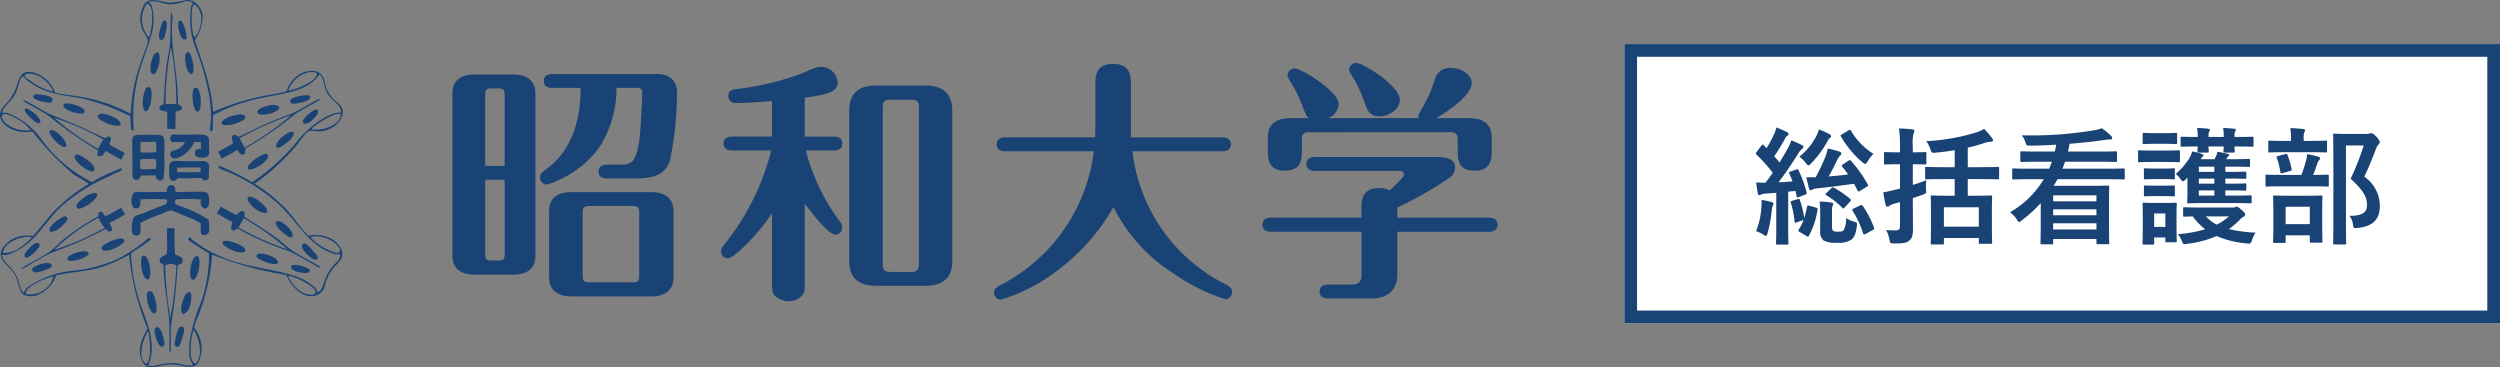 <svg xmlns="http://www.w3.org/2000/svg" width="197" height="28.947" viewBox="0 0 197 28.947">
  <rect x="0" y="0" width="197" height="28.947" fill="#808080" stroke="none"/>
  <g id="グループ_13368" data-name="グループ 13368" transform="translate(1030 432.473)">
    <g id="abm00012785" transform="translate(-1030.015 -432.473)">
      <path id="パス_710" data-name="パス 710" d="M24.141,47.579a.26.26,0,0,1,.344.156A2.746,2.746,0,0,1,24.768,49c-.01.145-.054.318-.169.313-.286-.012-.535-.658-.577-1.112-.008-.18-.077-.558.118-.623" transform="translate(-12.416 -24.615)" fill="#1a4375" fill-rule="evenodd"/>
      <path id="パス_711" data-name="パス 711" d="M30.274,47.7c.235.081.106.936-.07,1.316-.125.275-.582.711-.611.047-.011-.428.313-1.45.681-1.363" transform="translate(-15.308 -24.682)" fill="#1a4375" fill-rule="evenodd"/>
      <path id="パス_712" data-name="パス 712" d="M29.259,53.425c.093.231-.005.467-.108.787-.074.247-.175.763-.405.721a.237.237,0,0,1-.185-.186c-.032-.18.2-1.361.455-1.408a.223.223,0,0,1,.245.086" transform="translate(-14.772 -27.601)" fill="#1a4375" fill-rule="evenodd"/>
      <path id="パス_713" data-name="パス 713" d="M25.6,53.487a1.063,1.063,0,0,1,.276.555c.073.273.314.874-.018.936s-.638-.988-.608-1.315c.015-.152.214-.288.35-.177" transform="translate(-13.058 -27.661)" fill="#1a4375" fill-rule="evenodd"/>
      <path id="パス_714" data-name="パス 714" d="M6.8,43.139c-.093-.444-1.554.036-1.554.321,0,.395.6.2.866.115.687-.219.706-.314.688-.436" transform="translate(-2.705 -22.233)" fill="#1a4375" fill-rule="evenodd"/>
      <path id="パス_715" data-name="パス 715" d="M47.523,43.425c.012-.393,1.521.025,1.49.287-.038.322-.63.169-.9.117-.368-.068-.607-.282-.587-.4" transform="translate(-24.587 -22.391)" fill="#1a4375" fill-rule="evenodd"/>
      <path id="パス_716" data-name="パス 716" d="M80.452,26.388c0,1.174-.857,1.513-1.751,1.513H75.657c-1.015,0-1.75-.44-1.75-1.513V13.638c0-1.195.855-1.512,1.75-1.512H78.7c1.013,0,1.751.418,1.751,1.512Zm-2.427-7.062v-5.59c0-.376-.08-.516-.517-.516h-.5c-.438,0-.517.119-.517.516v5.59Zm-1.532,1.095v5.847c0,.4.079.519.517.519h.5c.437,0,.517-.12.517-.519V20.421Zm5.291-7.24c-.258,0-.675-.06-.675-.537,0-.5.436-.558.675-.558H90c1.133,0,1.611.615,1.611,1.492a27.8,27.8,0,0,1-.555,5.329C90.695,19.923,90,20.32,88.208,20.32H86.1c-.238,0-.675-.058-.675-.536,0-.5.456-.558.675-.558h.934c.916,0,1.352,0,1.631-2.128.059-.516.2-3,.2-3.541a.33.33,0,0,0-.357-.376H86.836a8.654,8.654,0,0,1-1.353,4.694A8.209,8.209,0,0,1,81.367,20.8a.567.567,0,0,1-.557-.557c0-.3.2-.438.416-.6.856-.618,2.787-2.207,2.787-6.464Zm1.492,16.43c-1.014,0-1.75-.437-1.75-1.511V22.907c0-1.193.855-1.512,1.75-1.512H89.58c1.015,0,1.752.419,1.752,1.512V28.1c0,1.173-.876,1.511-1.752,1.511ZM88.11,28.5c.437,0,.516-.12.516-.519V23.027c0-.419-.08-.538-.516-.538h-3.4c-.459,0-.538.14-.538.538v4.951c0,.4.1.519.538.519Z" transform="translate(-38.243 -6.255)" fill="#1a4375"/>
      <path id="パス_717" data-name="パス 717" d="M124.38,27.739c0,.8,0,.895-.179,1.153a1.359,1.359,0,0,1-1.093.5,1.582,1.582,0,0,1-.956-.319c-.357-.257-.357-.517-.357-1.332V22.467c-1.115,1.693-3,3.542-3.462,3.542a.543.543,0,0,1-.556-.557c0-.218.08-.3.24-.5a19.438,19.438,0,0,0,3.719-7.44h-3.083c-.238,0-.677-.06-.677-.538,0-.5.458-.557.677-.557h3.143v-2.8c-1.513.139-2.645.159-2.825.159a.554.554,0,0,1-.617-.538c0-.477.278-.517.617-.558a22.253,22.253,0,0,0,5.271-1.272c.973-.439,1.095-.479,1.433-.479a1.3,1.3,0,0,1,1.292,1.214c0,.836-.956.974-2.587,1.214V16.42h2.287c.22,0,.677.06.677.557s-.476.538-.677.538h-2.206a16.046,16.046,0,0,0,2.664,5.569.729.729,0,0,1,.2.5.54.54,0,0,1-.537.558c-.577,0-1.93-1.811-2.407-2.427ZM136,26.268c0,1.054-.537,1.908-2.067,1.908h-3.981c-1.53,0-2.067-.835-2.067-1.908V14.313c0-1.055.516-1.91,2.067-1.91h3.981c1.51,0,2.067.835,2.067,1.91Zm-2.625-12.175c0-.378-.12-.577-.6-.577H131.1c-.476,0-.575.2-.575.577V26.486c0,.4.1.6.575.6h1.67c.479,0,.6-.219.6-.6Z" transform="translate(-60.947 -5.657)" fill="#1a4375"/>
      <path id="パス_718" data-name="パス 718" d="M163.263,17.32c-.258,0-.676-.06-.676-.538,0-.5.438-.557.676-.557h7.082c0-.318.02-.417.02-.955v-3.3c0-.479,0-1.531,1.393-1.531,1.053,0,1.412.536,1.412,1.531v4.257h7.2c.238,0,.676.059.676.537,0,.5-.457.558-.676.558h-7.082a13.439,13.439,0,0,0,7.3,10.462c.239.12.556.279.556.638a.563.563,0,0,1-.537.555,14.76,14.76,0,0,1-4.076-2.028,12.983,12.983,0,0,1-4.735-5.23,16.418,16.418,0,0,1-4.736,5.23,13.883,13.883,0,0,1-4.136,2.068.534.534,0,0,1-.538-.537c0-.358.278-.5.578-.656a13.706,13.706,0,0,0,7.281-10.5Z" transform="translate(-84.036 -5.402)" fill="#1a4375"/>
      <path id="パス_719" data-name="パス 719" d="M206.894,23.58c-.257,0-.676-.08-.676-.558,0-.5.437-.557.676-.557h7.122v-.636c0-.676,0-1.691,1.412-1.691a1.631,1.631,0,0,1,.8.178c.338-.3,1.135-.994,1.135-1.252,0-.019,0-.279-.359-.279h-6.644c-.238,0-.676-.06-.676-.538,0-.515.458-.557.676-.557h9.629c.615,0,1.411.08,1.411.856a.991.991,0,0,1-.437.776,29.882,29.882,0,0,1-4.118,2.347v.8h7.22c.239,0,.676.081.676.557,0,.5-.457.558-.676.558h-7.22v3.342c0,1.054-.537,1.909-2.068,1.909h-3.383c-.238,0-.676-.06-.676-.557s.456-.537.676-.537h1.851c.636,0,.775-.3.775-.8V23.58Zm11.657-8.952a.61.61,0,0,1-.039-.2c0-.079.039-.157.358-.716a9.752,9.752,0,0,0,.916-2.088,1.207,1.207,0,0,1,1.254-.955c.835,0,1.67.517,1.67,1.194,0,1.151-2.684,2.7-2.8,2.764h2.626c1.014,0,1.75.439,1.75,1.512v.975c0,.636,0,1.651-1.331,1.651-1.353,0-1.353-.914-1.353-1.651v-.8c0-.379-.1-.577-.577-.577H209.9c-.455,0-.575.2-.575.577v.8c0,.7,0,1.651-1.333,1.651-1.351,0-1.351-.994-1.351-1.651V16.14c0-1.174.853-1.512,1.749-1.512h1.493c-.2-.141-.239-.257-.6-1.172a9.218,9.218,0,0,0-.737-1.492c-.318-.539-.358-.6-.358-.717a.57.57,0,0,1,.578-.538c.518,0,3.46,1.81,3.46,2.805a1.269,1.269,0,0,1-.835,1.114Zm-3.123-.141c-.774,0-.935-.456-1.173-1.113a9.8,9.8,0,0,0-.854-1.87c-.319-.536-.359-.575-.359-.695a.57.57,0,0,1,.577-.537c.479,0,3.422,1.771,3.422,2.924,0,.735-.855,1.291-1.612,1.291" transform="translate(-106.721 -5.317)" fill="#1a4375"/>
      <path id="パス_720" data-name="パス 720" d="M26.956,2.084h.052a1.437,1.437,0,0,1,.042.759c-.012.262-.017.641-.01.909.051,1.759.495,3.691.475,5.526.135.124.331.148.31.344s-.351.183-.517.254c.04.292,0,1.015,0,1.349,0,.01-.015.026-.025.025-.112-.01-.461-.015-.6-.015-.009,0-.023-.02-.023-.03,0-.4.024-.869-.007-1.306-.228-.108-.61-.048-.61-.323,0-.174.156-.2.333-.279.061-1.085.116-2.042.25-3.172.063-.48.183-.959.236-1.436.093-.871.042-1.714.093-2.538V2.084m-.424,7.2a6.807,6.807,0,0,1,.849,0,23.443,23.443,0,0,0-.412-4.482,22.361,22.361,0,0,0-.437,4.482" transform="translate(-13.472 -1.079)" fill="#1a4375" fill-rule="evenodd"/>
      <path id="パス_721" data-name="パス 721" d="M26.041,4.812c-.151-.278.032-.856.177-1.276.032-.1.141-.225.245-.206.3.054.038,1.276-.155,1.494a.2.2,0,0,1-.267-.012" transform="translate(-13.44 -1.722)" fill="#1a4375" fill-rule="evenodd"/>
      <path id="パス_722" data-name="パス 722" d="M47.442,15.936c.185-.267.8-.346,1.254-.393.105-.01.273.04.3.146.089.314-1.156.6-1.445.509a.223.223,0,0,1-.112-.262" transform="translate(-24.541 -8.044)" fill="#1a4375" fill-rule="evenodd"/>
      <path id="パス_723" data-name="パス 723" d="M29.723,4.837c-.468.226-.755-1.257-.544-1.433s.408.375.49.64c.094.317.168.743.054.793" transform="translate(-15.057 -1.743)" fill="#1a4375" fill-rule="evenodd"/>
      <path id="パス_724" data-name="パス 724" d="M30.771,10.227c-.263.037-.437-.5-.486-.862a1.773,1.773,0,0,1-.01-.686c.427-.807.856,1.484.5,1.548" transform="translate(-15.647 -4.403)" fill="#1a4375" fill-rule="evenodd"/>
      <path id="パス_725" data-name="パス 725" d="M25.176,8.568c.192.076.174.665.037,1.121-.074.238-.2.583-.4.589-.1.005-.172-.08-.2-.218-.093-.5.141-1.511.563-1.492" transform="translate(-12.72 -4.434)" fill="#1a4375" fill-rule="evenodd"/>
      <path id="パス_726" data-name="パス 726" d="M43.786,17.344c0,.207-.525.476-1.009.537-.253.031-.631.055-.713-.125-.046-.092.005-.189.124-.273.43-.289,1.448-.534,1.6-.139" transform="translate(-21.754 -8.87)" fill="#1a4375" fill-rule="evenodd"/>
      <path id="パス_727" data-name="パス 727" d="M23.709,14.237c.351-.128.321.5.3.9a2.478,2.478,0,0,1-.206.779c-.3.533-.492-.047-.48-.469.01-.383.119-1.122.387-1.211" transform="translate(-12.062 -7.36)" fill="#1a4375" fill-rule="evenodd"/>
      <path id="パス_728" data-name="パス 728" d="M38.019,18.783c.253.274-.329.492-.711.635a2.565,2.565,0,0,1-.8.119c-.608-.065-.153-.47.239-.629.358-.141,1.078-.335,1.268-.124" transform="translate(-18.736 -9.673)" fill="#1a4375" fill-rule="evenodd"/>
      <path id="パス_729" data-name="パス 729" d="M31.549,14.392c.01,0,.3-.36.5.415.128.506.056,1.281-.11,1.376-.41.234-.6-1.356-.389-1.791" transform="translate(-16.277 -7.406)" fill="#1a4375" fill-rule="evenodd"/>
      <path id="パス_730" data-name="パス 730" d="M49.554,18.982c-.37-.264.875-1.205,1.051-1.079.264.188-.147.566-.332.775-.249.279-.624.386-.718.3" transform="translate(-25.604 -9.26)" fill="#1a4375" fill-rule="evenodd"/>
      <path id="パス_731" data-name="パス 731" d="M45.155,22.744c-.168-.209.219-.637.5-.864a1.88,1.88,0,0,1,.6-.358c.919-.037-.859,1.506-1.1,1.223" transform="translate(-23.341 -11.138)" fill="#1a4375" fill-rule="evenodd"/>
      <path id="パス_732" data-name="パス 732" d="M41.918,25.114c.005.008.463.08-.107.639-.373.366-1.081.694-1.245.6-.409-.238.871-1.2,1.352-1.239" transform="translate(-20.946 -12.998)" fill="#1a4375" fill-rule="evenodd"/>
      <path id="パス_733" data-name="パス 733" d="M23.5,25.228c-.424-.052-.842.01-1.2-.02-.051.182-.114.323-.287.347-.548.075-.347-.657-.368-1.12-.021-.6-.025-1.091-.025-1.593,0-.443-.036-.774.337-.811a16.008,16.008,0,0,1,1.746,0,.432.432,0,0,1,.347.119c.169.169.107.933.087,1.663a6.847,6.847,0,0,1-.056,1.643.318.318,0,0,1-.586-.226m-1.21-2.649a3.139,3.139,0,0,0,0,.812,6.974,6.974,0,0,0,1.2-.016,2.491,2.491,0,0,0,0-.8c-.269-.045-.817.012-1.2,0m.005,2.134c.32.054.818-.021,1.169-.006a1.554,1.554,0,0,0,.016-.762,5.423,5.423,0,0,0-1.2,0,1.7,1.7,0,0,0,.011.772" transform="translate(-11.184 -11.389)" fill="#1a4375" fill-rule="evenodd"/>
      <path id="パス_734" data-name="パス 734" d="M30.249,23.053a1.554,1.554,0,0,1,0-.451c-.094-.091-.364-.028-.528-.049a2.591,2.591,0,0,1-1.01,1.116,1.4,1.4,0,0,1-.6.185.345.345,0,0,1-.2-.563c.115-.123.29-.01.671-.285.178-.126.446-.4.361-.437-.2-.075-.732.057-1.032-.047a.4.4,0,0,1,0-.506.433.433,0,0,1,.248-.069c1.042.069,1.548-.024,2.168.021.581.042.548.209.548.833,0,.312.072.709-.065.836-.229.222-.943.2-1.025-.1-.081-.278.028-.4.268-.44a.322.322,0,0,0,.2-.043" transform="translate(-14.391 -11.359)" fill="#1a4375" fill-rule="evenodd"/>
      <path id="パス_735" data-name="パス 735" d="M30.752,27.653c-.148.279-.461.18-.6-.027-.663.028-1.3.039-1.85.02-.175.25-.54.33-.634-.042a1.471,1.471,0,0,1-.023-.241c0-.381-.11-.892.242-1.044a2.934,2.934,0,0,1,.748-.02c.476,0,.937.027,1.615-.01a.712.712,0,0,1,.374.1c.247.187.141.089.132,1.263m-2.469-.838a.462.462,0,0,0,0,.352c.467.013,1.309,0,1.806,0a.822.822,0,0,0,.014-.358c-.59-.021-1.282-.012-1.82.006" transform="translate(-14.289 -13.604)" fill="#1a4375" fill-rule="evenodd"/>
      <path id="パス_736" data-name="パス 736" d="M23.543,43.642c-.538-.2-.607-1.8-.373-1.876.445-.144.7,1.081.588,1.6-.035.154-.092.278-.215.278" transform="translate(-11.918 -21.61)" fill="#1a4375" fill-rule="evenodd"/>
      <path id="パス_737" data-name="パス 737" d="M31.57,41.831c.268-.05.257.427.224.823-.031.37-.272,1.114-.542,1.027-.115-.039-.144-.171-.165-.314-.062-.508.121-1.47.495-1.541" transform="translate(-16.075 -21.647)" fill="#1a4375" fill-rule="evenodd"/>
      <path id="パス_738" data-name="パス 738" d="M15.378,3.147c.01.317,1.34,3.352,1.425,5.678a17.985,17.985,0,0,1,4.155-1.292,15.17,15.17,0,0,0,1.575-.326c.193-.1.045-.21.364-.631a2.022,2.022,0,0,1,1.87-.995.945.945,0,0,1,.728.554c.123.285.134.577.259.879a2.7,2.7,0,0,0,.517.759c.414.463.983.57.652,1.531a2.048,2.048,0,0,1-2.005,1.031,3.617,3.617,0,0,0-.5-.028c-.255.055-.837.891-1.033,1.139a17.374,17.374,0,0,1-3.305,3.031,13.482,13.482,0,0,1,1.256.882c.373.313.739.641,1.09.98.7.682,1.179,1.55,1.893,2.231a2.871,2.871,0,0,1,1.872.279c.477.31,1.135,1.015.6,1.719-.113.161-.363.391-.487.53a3.684,3.684,0,0,0-.6,1.086c-.081.2-.074.357-.168.557a1.069,1.069,0,0,1-.977.6c-.953.014-1.663-.942-1.983-1.671a27.938,27.938,0,0,1-5.848-1.605,16.111,16.111,0,0,1-1.175,5.044,2.678,2.678,0,0,0-.226.645c0,.094.133.249.206.393a2.484,2.484,0,0,1,.052,2.514c-.373.39-.914.227-1.526.106a3.392,3.392,0,0,0-1-.015c-.663.073-1.177.408-1.673-.032-.638-.858-.32-1.859.253-2.815a20.371,20.371,0,0,1-1.45-5.835,12.048,12.048,0,0,1-2.6,1.1c-.995.22-2.136.306-3.149.529a2.572,2.572,0,0,1-1.649,1.616,1.558,1.558,0,0,1-.967-.118,1.961,1.961,0,0,1-.372-.828,2.851,2.851,0,0,0-.352-.854C.662,20.87-.29,20.44.229,19.533A2.316,2.316,0,0,1,2.6,18.609c.517-.545,1.052-1.27,1.558-1.841A13.489,13.489,0,0,1,7.009,14.49c-.414-.314-.9-.521-1.31-.84a22.554,22.554,0,0,1-3.13-3.3c-.974.214-2.345-.2-2.552-1.161a1.089,1.089,0,0,1,.245-.762,4.9,4.9,0,0,0,.907-1.236c.332-.735.3-1.7,1.395-1.5a2.52,2.52,0,0,1,1.158.632,2.606,2.606,0,0,1,.631.944.146.146,0,0,0,.076.062c.622.128,1.025.138,1.646.255A12.641,12.641,0,0,1,10.312,8.97a14.009,14.009,0,0,1,.922-4.408c.061-.178.175-.471.257-.71a1.847,1.847,0,0,0,.167-.714c-.064-.22-.365-.643-.448-.887a2.175,2.175,0,0,1,.239-2c.454-.491,1.263-.094,1.9-.04A6.513,6.513,0,0,0,14.709,0c.692-.071,1.2.633,1.279,1.225a3.424,3.424,0,0,1-.61,1.918M14.011.282a3.128,3.128,0,0,1-.769.046C12.766.269,12.326,0,11.8.146c-.148.041.108.151.15.243a4.024,4.024,0,0,1-.032,2.419c-.185.639-.356,1.111-.575,1.765a12.916,12.916,0,0,0-.823,4.855c0,.142.014.521.019.8,0,.08-.092.022-.139.032-.093.019-.1-.907-.107-1.093A17.752,17.752,0,0,0,6.49,7.753c-.755-.143-1.511-.2-2.215-.394A5.617,5.617,0,0,1,2.35,6.475a2.225,2.225,0,0,1-.529-.492c-.323.255-.317.8-.536,1.3C1.017,7.9.4,8.216.169,8.881a1.705,1.705,0,0,1,.5.042,5.978,5.978,0,0,1,2.5,1.9,10.919,10.919,0,0,0,4.1,3.525,12.872,12.872,0,0,1,2.319-1.093c.144.184-.262.306-.429.374-.228.1-.476.229-.673.325a13.9,13.9,0,0,0-3.681,2.356c-.651.621-1.184,1.379-1.827,2.1A5.264,5.264,0,0,1,.688,20.055a.869.869,0,0,1-.529.011c.114.6.675.918.985,1.387a2.933,2.933,0,0,1,.37.8,1.518,1.518,0,0,0,.378.839.906.906,0,0,1,.27-.444,7.71,7.71,0,0,1,3.647-1.32,11.008,11.008,0,0,0,3.517-.94,13.315,13.315,0,0,0,2.017-1.314c.176-.134.488-.471.549-.241.023.085-.295.259-.585.483-.213.163-.9.539-.961.694a2.964,2.964,0,0,0,.024.493,14.39,14.39,0,0,0,.566,3.014c.445,1.48,1.577,3.5.749,5.26a.83.83,0,0,0,.6.018,9.472,9.472,0,0,1,1.276-.19,2.729,2.729,0,0,1,.8.121,2.33,2.33,0,0,0,.821.064c.06-.121-.182-.361-.223-.6a5.906,5.906,0,0,1-.019-1.132,12.546,12.546,0,0,1,.957-3.35,11.634,11.634,0,0,0,.589-3.736c-.1-.042-.734-.465-1.075-.676-.286-.177-.692-.424-.542-.554a.155.155,0,0,1,.1-.025c.105.028.14.122.219.19A10.486,10.486,0,0,0,18.57,20.64c1.49.444,3.063.609,4.511,1.06a4.323,4.323,0,0,1,1.729.936.932.932,0,0,1,.23.412c.4-.2.452-.687.615-1.082a3.308,3.308,0,0,1,.7-1.125c.48-.435.412-.463.486-.81a1.923,1.923,0,0,1-.536-.037c-1.967-.647-2.732-2.364-4.219-3.794a14.161,14.161,0,0,0-4.3-2.734c-.123-.054-.538-.163-.543-.27,0-.009-.012-.163.063-.132a19.575,19.575,0,0,1,2.578,1.3A17.015,17.015,0,0,0,23.2,11.418,9.607,9.607,0,0,1,24.719,9.85c1.62-1.229,2.088-.9,2.134-1,.2-.431-.753-.993-1.045-1.5-.281-.484-.3-1.362-.648-1.48-.848,1.365-2.912,1.486-4.709,1.892a13.307,13.307,0,0,0-3.618,1.3c-.107.217.033,1.094-.108,1.266-.018.023-.1.013-.1.013-.1-.011-.036-.434-.015-.6a8.7,8.7,0,0,0-.244-2.825c-.133-.6-.274-1.2-.45-1.754-.455-1.441-1.133-2.436-.852-4.616a1.459,1.459,0,0,1,.159-.315c-.48-.33-.758-.017-1.215.046m-2.222.13C11.7.3,11.6.286,11.551.343a2.154,2.154,0,0,0,.187,2.589c.108.043.524-2.012.052-2.519M15.353.351c-.417.01-.2,2.566-.014,2.566s1.1-1.721.014-2.566m9.09,5.324A2.235,2.235,0,0,0,22.73,7.139a4.666,4.666,0,0,0,1.336-.463c.351-.192.9-.449.925-.894-.052-.049-.13-.111-.547-.107M3.107,6.02c-.3-.167-.909-.311-1.1-.138s.226.349.372.461a5.176,5.176,0,0,0,1.8.875c.073-.107-.44-.888-1.078-1.2M.5,8.991C.464,9,.44,8.942.3,9c-.32.131.025.555.126.676a2.5,2.5,0,0,0,2.006.573A4.033,4.033,0,0,0,.5,8.991M25.443,9.5a3.607,3.607,0,0,0-.4.263c-.154.116-.449.285-.457.425,1.156.18,2.4-.584,2.269-1.194-.179-.166-1.027.271-1.41.506M2,18.681a2.694,2.694,0,0,0-1.43.617c-.156.152-.46.62-.236.646a2.248,2.248,0,0,0,1.4-.541,3.366,3.366,0,0,0,.78-.677A.876.876,0,0,0,2,18.681m24.575.636a2.343,2.343,0,0,0-1.888-.677c-.02,0-.206.024-.169.091a3.841,3.841,0,0,0,.959.747c.371.227,1.147.58,1.277.4.153-.21-.055-.428-.178-.566M2.8,22.346c-.351.194-.808.479-.734.822a1.871,1.871,0,0,0,2.132-1.3c0-.027.068-.094-.051-.07a5.507,5.507,0,0,0-1.347.551m21.036.7c.185.1,1.023.36,1.054-.033.031-.278-.609-.637-.847-.768a4.494,4.494,0,0,0-1.174-.505c-.031,0-.175-.022-.1.115a2.836,2.836,0,0,0,1.07,1.191m-8.776,5.015c.019.164.162.587.317.577.208-.014.383-.619.4-.921a3.461,3.461,0,0,0-.477-1.688.073.073,0,0,0-.068.055,5.74,5.74,0,0,0-.176,1.977m-3.547.587c.185.049.289-.535.321-.827a8.321,8.321,0,0,0-.119-1.65c-.007-.03-.066-.035-.073-.015-.368.6-.809,2.066-.129,2.492" transform="translate(0 0)" fill="#1a4375" fill-rule="evenodd"/>
      <path id="パス_739" data-name="パス 739" d="M24.838,30.311c.106.1.1.28.122.449.494.006,1.286-.014,1.918-.017a1.478,1.478,0,0,1,.5.058c.354.142.215,1.056.161,1.116-.37.4-.694-.113-.57-.558a12.943,12.943,0,0,0-1.992-.013c-.242.468.274.458.647.642a9.055,9.055,0,0,1,1.949.968,3.921,3.921,0,0,1,.026.948.4.4,0,0,1-.625.161,3.687,3.687,0,0,1-.017-.83,5.839,5.839,0,0,0-1.126-.527s-.438-.19-.729-.305a2.442,2.442,0,0,0-.483-.184,1.956,1.956,0,0,0-.592.206,18.224,18.224,0,0,0-1.845.771c.052.673.086,1.124-.473.982-.062-.073-.13-.086-.148-.185a2.1,2.1,0,0,1,.1-1.207c.093-.154.373-.21.657-.315.476-.175.817-.334,1.357-.553.225-.091.765-.162.586-.573a18.406,18.406,0,0,0-2.06.005c-.019.248.056.747-.421.707-.4-.035-.36-1.167-.018-1.27a3.96,3.96,0,0,1,.894-.012c.528,0,1.13-.028,1.626-.016-.062-.4.257-.718.561-.449" transform="translate(-11.113 -15.636)" fill="#1a4375" fill-rule="evenodd"/>
      <path id="パス_740" data-name="パス 740" d="M27.277,37.312a16.683,16.683,0,0,0,.029,2.023c.452.183.666.235.573.575-.068.247-.4.206-.372.315a43.4,43.4,0,0,1-.521,4.692c-.056.558.018,2-.037,2.114-.036.023-.046.019-.065,0a2.409,2.409,0,0,1-.021-.519c-.008-.37-.01-.788,0-1.148.019-1.67-.454-3.229-.465-5.2-.1-.154-.281-.091-.307-.313-.035-.3.313-.4.54-.531.121-.557-.008-1.546.047-2.041,0,0,.01-.021.024-.021a2.5,2.5,0,0,1,.55.025.048.048,0,0,1,.025.03M26.526,40.2a28.02,28.02,0,0,0,.406,4.115,27.817,27.817,0,0,0,.475-4.113.865.865,0,0,0-.881,0" transform="translate(-13.494 -19.28)" fill="#1a4375" fill-rule="evenodd"/>
      <path id="パス_741" data-name="パス 741" d="M43.656,16.2c.042.055-.295.229-.538.354s-1.162.645-1.377.8a30.887,30.887,0,0,1-3.954,2.73c-.047.174.112.352-.159.454s-.356-.249-.494-.351c-.238.172-.892.514-1.184.671a.033.033,0,0,1-.035-.008c-.043-.1-.2-.389-.26-.5,0-.007.008-.028.016-.032.355-.194.772-.4,1.143-.636-.011-.241-.2-.527.045-.661.151-.081.258.036.411.143.979-.472,1.785-.891,2.836-1.324.452-.181.9-.334,1.342-.52.807-.345,1.38-.778,2.124-1.133.021-.009.073-.006.084.011m-6.322,3.081a6.223,6.223,0,0,1,.391.739,24.712,24.712,0,0,0,3.706-2.576,23.526,23.526,0,0,0-4.1,1.837" transform="translate(-18.445 -8.374)" fill="#1a4375" fill-rule="evenodd"/>
      <path id="パス_742" data-name="パス 742" d="M6.928,15.736c-.184-.267-.753-.3-1.205-.351-.1-.01-.273.038-.3.146-.09.314,1.125.587,1.413.5.094-.028.131-.223.094-.295" transform="translate(-2.795 -7.962)" fill="#1a4375" fill-rule="evenodd"/>
      <path id="パス_743" data-name="パス 743" d="M10.37,17.062c-.021.206.486.463.966.561.249.052.566.148.664-.024a.194.194,0,0,0-.048-.278c-.407-.32-1.631-.649-1.582-.259" transform="translate(-5.359 -8.738)" fill="#1a4375" fill-rule="evenodd"/>
      <path id="パス_744" data-name="パス 744" d="M16.041,18.628c-.278.253.285.52.655.7a2.579,2.579,0,0,0,.784.185c.61-.012.191-.454-.186-.646-.343-.172-1.046-.426-1.253-.235" transform="translate(-8.256 -9.606)" fill="#1a4375" fill-rule="evenodd"/>
      <path id="パス_745" data-name="パス 745" d="M5.225,18.855c.37-.266-.976-1.295-1.125-1.139-.183.194.265.555.452.764.247.278.578.454.673.375" transform="translate(-2.092 -9.161)" fill="#1a4375" fill-rule="evenodd"/>
      <path id="パス_746" data-name="パス 746" d="M9.37,22.57c.184-.2-.171-.65-.439-.9a1.589,1.589,0,0,0-.569-.4c-.91-.144.672,1.543,1.008,1.3" transform="translate(-4.176 -11.006)" fill="#1a4375" fill-rule="evenodd"/>
      <path id="パス_747" data-name="パス 747" d="M12.4,25.232c-.007.01-.47.052.064.646.346.389,1.044.786,1.2.68.49-.328-.79-1.254-1.266-1.326" transform="translate(-6.311 -13.059)" fill="#1a4375" fill-rule="evenodd"/>
      <path id="パス_748" data-name="パス 748" d="M3.886,16.369c.742.352,1.4.826,2.2,1.17.439.186.793.315,1.242.5,1.05.434,1.934.854,2.913,1.324.153-.105.229-.19.379-.105.2.109,0,.353-.01.6.369.236.818.458,1.172.65.009.006.02.027.016.033-.06.113-.217.4-.259.5a.029.029,0,0,1-.033.007c-.292-.157-1.166-.662-1.184-.673-.138.1-.226.433-.521.4s-.077-.287-.124-.459A33.621,33.621,0,0,1,5.8,17.594c-.22-.155-1.232-.745-1.463-.86-.247-.124-.582-.3-.541-.356a.085.085,0,0,1,.085-.009m2.369,1.39A21.79,21.79,0,0,0,9.71,20.21a6.881,6.881,0,0,1,.414-.751,21.021,21.021,0,0,0-3.869-1.7" transform="translate(-1.957 -8.468)" fill="#1a4375" fill-rule="evenodd"/>
      <path id="パス_749" data-name="パス 749" d="M5.043,39.644c-.324.013-.667.435-.947.794-.065.083-.112.251-.037.334.219.242,1.08-.62,1.158-.912.025-.093-.093-.21-.174-.216" transform="translate(-2.073 -20.518)" fill="#1a4375" fill-rule="evenodd"/>
      <path id="パス_750" data-name="パス 750" d="M8.138,36.518c.161.131.647-.1.991-.449.179-.181.457-.454.367-.629a.21.21,0,0,0-.294-.068c-.42.185-1.287.786-1.064,1.146" transform="translate(-4.186 -18.289)" fill="#1a4375" fill-rule="evenodd"/>
      <path id="パス_751" data-name="パス 751" d="M12.51,32.583c.049.37.59.059.941-.145a2.574,2.574,0,0,0,.6-.542c.335-.511-.267-.416-.637-.212-.339.183-.944.618-.9.9" transform="translate(-6.466 -16.313)" fill="#1a4375" fill-rule="evenodd"/>
      <path id="パス_752" data-name="パス 752" d="M12.7,41.195c-.089-.253-.655-.153-1-.031a1.706,1.706,0,0,0-.62.314c-.412.717,1.73.07,1.617-.283" transform="translate(-5.7 -21.239)" fill="#1a4375" fill-rule="evenodd"/>
      <path id="パス_753" data-name="パス 753" d="M16.64,39.616c0,.01-.177.44.6.258.507-.12,1.163-.546,1.166-.738.012-.478-1.481.092-1.768.48" transform="translate(-8.596 -20.16)" fill="#1a4375" fill-rule="evenodd"/>
      <path id="パス_754" data-name="パス 754" d="M3.553,38.688c.695-.442,1.466-.777,2.184-1.277.393-.276.843-.8,1.235-1.081a18,18,0,0,1,2.57-1.7c.087-.034-.031-.293.132-.348.276-.094.272.187.47.322.4-.187.854-.453,1.206-.65a.094.094,0,0,1,.033,0c.067.119.23.407.292.493.007.008,0,.029-.011.033-.291.164-.928.538-1.2.647.015.169.365.575.08.67s-.321-.219-.429-.165A29.944,29.944,0,0,1,5.97,37.452c-.254.087-1.434.758-1.657.893s-.77.485-.8.419a.093.093,0,0,1,.037-.076m2.558-1.425a22.454,22.454,0,0,0,3.948-1.721,7.828,7.828,0,0,1-.473-.812,14.644,14.644,0,0,0-3.474,2.532" transform="translate(-1.812 -17.572)" fill="#1a4375" fill-rule="evenodd"/>
      <path id="パス_755" data-name="パス 755" d="M49.474,39.773c.339.029.468.351,1,.9.077.082.122.263.045.342-.226.238-1.172-.645-1.216-1.012a.233.233,0,0,1,.175-.233" transform="translate(-25.507 -20.585)" fill="#1a4375" fill-rule="evenodd"/>
      <path id="パス_756" data-name="パス 756" d="M46.336,37.38c-.218.077-.575-.2-.948-.568-.176-.175-.421-.5-.316-.651.053-.084.222-.069.351-.016.452.213,1.162.916.912,1.234" transform="translate(-23.306 -18.685)" fill="#1a4375" fill-rule="evenodd"/>
      <path id="パス_757" data-name="パス 757" d="M41.977,33.355c-.119.168-.647-.046-.966-.3a2.333,2.333,0,0,1-.5-.569c-.26-.555.4-.344.742-.089.307.231.869.687.722.957" transform="translate(-20.929 -16.632)" fill="#1a4375" fill-rule="evenodd"/>
      <path id="パス_758" data-name="パス 758" d="M41.9,41.575c.092-.251.659-.142,1-.017a1.834,1.834,0,0,1,.615.357c.508.768-1.733.013-1.614-.341" transform="translate(-21.674 -21.439)" fill="#1a4375" fill-rule="evenodd"/>
      <path id="パス_759" data-name="パス 759" d="M38.131,39.938c0,.009.191.431-.591.266-.511-.107-1.176-.515-1.186-.7-.029-.472,1.479.061,1.777.438" transform="translate(-18.807 -20.347)" fill="#1a4375" fill-rule="evenodd"/>
      <path id="パス_760" data-name="パス 760" d="M43.587,38.569c-.026.065-.356-.136-.594-.285s-1.712-.963-1.97-1.052a20.893,20.893,0,0,1-3.93-1.738c-.155-.09-.144.31-.466.087-.156-.107.024-.435.04-.606-.276-.117-.918-.508-1.21-.679,0,0-.017-.025-.012-.034.062-.085.231-.37.3-.48,0-.007.028-.009.037,0,.355.206.79.441,1.19.639.2-.131.316-.417.56-.279.152.089.084.235.073.421.931.6,1.75,1.083,2.678,1.78.357.269.628.547,1.023.831.725.521,1.549.855,2.25,1.315a.1.1,0,0,1,.037.079M37.56,34.683a6,6,0,0,1-.43.719,21.792,21.792,0,0,0,3.864,1.722,20.832,20.832,0,0,0-3.434-2.441" transform="translate(-18.336 -17.482)" fill="#1a4375" fill-rule="evenodd"/>
    </g>
    <rect id="長方形_2" data-name="長方形 2" width="69" height="22" transform="translate(-902 -429)" fill="#fff"/>
    <path id="長方形_2_-_アウトライン" data-name="長方形 2 - アウトライン" d="M1,1V21H68V1H1M0,0H69V22H0Z" transform="translate(-902 -429)" fill="#1a4375"/>
    <path id="パス_761" data-name="パス 761" d="M3.1-4.96c-.12.04-.14.08-.1.17.09.2.17.4.25.61-.37.03-.74.06-1.1.07.48-.62,1.01-1.4,1.54-2.24A1.306,1.306,0,0,1,4-6.74c.08-.05.11-.09.11-.16s-.03-.09-.12-.14a6.955,6.955,0,0,0-.83-.37,4.465,4.465,0,0,1-.28.63c-.21.37-.42.74-.65,1.11l-.42-.49a15.366,15.366,0,0,0,.85-1.38.544.544,0,0,1,.19-.24.154.154,0,0,0,.09-.13c0-.06-.03-.11-.13-.16-.25-.12-.54-.25-.83-.36a2.764,2.764,0,0,1-.18.53,10.379,10.379,0,0,1-.59,1.1c-.08-.07-.15-.15-.23-.23S.88-7.1.8-7l-.37.49c-.04.06-.07.09-.07.13a.135.135,0,0,0,.05.09A12.342,12.342,0,0,1,1.69-4.86c-.18.27-.37.53-.58.79a6.126,6.126,0,0,1-.72-.04,8.279,8.279,0,0,0,.12.85c.02.1.05.16.12.16a.282.282,0,0,0,.15-.04,1.033,1.033,0,0,1,.38-.08l.81-.06V-.62C1.97.3,1.95.63,1.95.69c0,.1.01.11.11.11h.76c.1,0,.11-.01.11-.11,0-.05-.02-.39-.02-1.31V-3.37l.57-.06.09.41c.02.12.04.12.18.07l.49-.18c.12-.04.14-.08.12-.18a8.546,8.546,0,0,0-.64-1.75c-.04-.1-.05-.1-.16-.06Zm4.12-.56c-.1.07-.12.09-.06.17.16.2.32.4.47.62-.51.07-.99.12-1.53.16.25-.42.53-.99.66-1.28a1.558,1.558,0,0,1,.25-.37c.06-.06.09-.09.09-.15,0-.08-.05-.12-.16-.16a7.487,7.487,0,0,0-.92-.24,2.811,2.811,0,0,1-.19.67,15.6,15.6,0,0,1-.75,1.59c-.24.01-.47.01-.74,0,.06.29.14.61.2.86.03.11.07.17.13.17a.339.339,0,0,0,.18-.07,1.214,1.214,0,0,1,.43-.09c.91-.09,1.83-.22,2.82-.35l.27.52c.03.06.05.09.09.09a.25.25,0,0,0,.11-.05l.54-.33c.11-.07.12-.09.07-.18A10.326,10.326,0,0,0,7.86-5.8c-.04-.04-.06-.06-.09-.06a.25.25,0,0,0-.11.05ZM5.43-.28A.9.9,0,0,0,5.7.48,1.955,1.955,0,0,0,6.75.65,1.756,1.756,0,0,0,7.89.41c.21-.17.35-.42.43-1.07.03-.27.02-.27-.23-.35a2.206,2.206,0,0,1-.62-.28,1.841,1.841,0,0,1-.19.95c-.11.13-.27.12-.46.12a.555.555,0,0,1-.36-.07c-.09-.06-.1-.16-.1-.34V-1.84a1.123,1.123,0,0,1,.06-.44.284.284,0,0,0,.04-.13c0-.04-.04-.08-.14-.1a6.391,6.391,0,0,0-.94-.08,3.846,3.846,0,0,1,.05.65ZM3.22-2.65c-.12.04-.13.06-.1.16a7.343,7.343,0,0,1,.29,1.47c.01.11.03.12.17.07l.54-.19a3.855,3.855,0,0,1-.38.76c-.05.08-.05.11.08.19l.52.31c.12.07.16.08.2-.01a6.272,6.272,0,0,0,.68-2.05c.02-.11.01-.14-.1-.17l-.55-.15c-.13-.04-.16-.02-.18.09a7.892,7.892,0,0,1-.21.87,8.546,8.546,0,0,0-.35-1.41c-.04-.1-.05-.11-.17-.07ZM5.34-8.27a3.043,3.043,0,0,1-.28.64,4.892,4.892,0,0,1-1.27,1.5,2.44,2.44,0,0,1,.49.48c.11.14.17.21.23.21s.1-.05.2-.15A7.732,7.732,0,0,0,5.97-7.28a1.081,1.081,0,0,1,.23-.33.15.15,0,0,0,.09-.15c0-.05-.02-.07-.11-.13A5.915,5.915,0,0,0,5.34-8.27Zm1.81.38c-.12.07-.13.1-.07.19A7.719,7.719,0,0,0,8.75-5.69c.11.09.18.13.23.13s.11-.06.2-.21a2.775,2.775,0,0,1,.45-.58A5.21,5.21,0,0,1,7.86-8.17c-.05-.08-.08-.1-.19-.03ZM.38-.26A3.417,3.417,0,0,1,.93,0a.621.621,0,0,0,.23.12c.06,0,.08-.08.13-.24a10.511,10.511,0,0,0,.33-1.8,1.3,1.3,0,0,1,.08-.37.21.21,0,0,0,.05-.15c0-.04-.05-.08-.17-.12a7.686,7.686,0,0,0-.77-.16,4.468,4.468,0,0,1-.02.64A5.862,5.862,0,0,1,.38-.26ZM8.07-2.04c-.12.06-.14.1-.08.19A7.325,7.325,0,0,1,8.81-.09c.04.11.09.11.2.05l.55-.3c.13-.06.15-.09.11-.19a7.01,7.01,0,0,0-.89-1.72c-.06-.08-.09-.08-.2-.04ZM5.92-3.26c-.05.05-.07.08-.07.11s.04.05.09.08a6.348,6.348,0,0,1,1.23.97c.07.08.1.08.21-.04l.4-.44a.257.257,0,0,0,.07-.12.171.171,0,0,0-.08-.12,7.37,7.37,0,0,0-1.26-.86c-.09-.05-.11-.05-.2.04Zm10.11-1.1v1.31H15.5c-.88,0-1.18-.02-1.25-.02-.1,0-.11.01-.11.11,0,.06.02.34.02,1.13v.81c0,1.38-.02,1.64-.02,1.7,0,.1.01.11.11.11h.82c.1,0,.11-.01.11-.11V.28h2.75V.64c0,.09.01.1.11.1h.83c.1,0,.11-.01.11-.1,0-.06-.02-.32-.02-1.7v-.91c0-.65.02-.93.02-.99,0-.1-.01-.11-.11-.11-.06,0-.37.02-1.26.02h-.55V-4.36h1.02c.96,0,1.29.02,1.34.02.1,0,.11-.01.11-.12v-.76c0-.09-.01-.1-.11-.1-.05,0-.38.02-1.34.02H17.06V-6.84a11.916,11.916,0,0,0,1.38-.39,1.979,1.979,0,0,1,.4-.07c.13-.01.21-.04.21-.11a.31.31,0,0,0-.07-.17,5.213,5.213,0,0,0-.63-.73,5.049,5.049,0,0,1-.52.24,15.979,15.979,0,0,1-4.04.72,2.466,2.466,0,0,1,.32.63c.1.3.1.3.4.28.51-.05,1.02-.11,1.52-.2V-5.3h-.86c-.97,0-1.3-.02-1.36-.02-.1,0-.11.01-.11.1v.76c0,.11.01.12.11.12.06,0,.39-.02,1.36-.02Zm-.85,2.22h2.75V-.61H15.18ZM12.73-5.53c.69,0,.9.02.96.02.1,0,.11-.01.11-.11v-.76c0-.1-.01-.11-.11-.11-.06,0-.27.02-.96.02v-.48a3.068,3.068,0,0,1,.06-1.01.509.509,0,0,0,.06-.21c0-.06-.06-.1-.16-.11-.34-.04-.68-.06-1.05-.07a9.558,9.558,0,0,1,.08,1.42v.46h-.16c-.71,0-.93-.02-.99-.02-.1,0-.11.01-.11.11v.76c0,.1.01.11.11.11.06,0,.28-.02.99-.02h.16v1.92l-.42.1c-.34.08-.56.14-.9.19.05.35.13.75.19,1.01a.137.137,0,0,0,.14.12.253.253,0,0,0,.15-.06,1.143,1.143,0,0,1,.38-.17l.46-.13V-.7c0,.28-.09.38-.32.38a7.227,7.227,0,0,1-.78-.03,2.413,2.413,0,0,1,.27.76c.06.31.07.3.38.3.68,0,.93-.03,1.15-.2.26-.19.32-.45.32-.96s-.01-1.32-.01-2.02v-.39c.27-.09.53-.18.77-.27.3-.11.3-.11.27-.43a4.184,4.184,0,0,1,.02-.71c-.35.14-.71.26-1.06.37ZM22.81-1.15c0,1.44-.02,1.77-.02,1.82,0,.1.01.11.11.11h.78c.1,0,.11-.01.11-.11V.36H27.2v.3c0,.1.01.11.11.11h.79c.1,0,.11-.01.11-.11,0-.06-.02-.37-.02-1.83V-2.31c0-1.05.02-1.36.02-1.43,0-.1-.01-.11-.11-.11-.06,0-.49.02-1.34.02H23.83c.11-.17.2-.34.3-.52h3.94c.89,0,1.19.02,1.25.02.1,0,.11-.01.11-.11v-.65c0-.1-.01-.11-.11-.11-.06,0-.36.02-1.25.02H24.52a5.144,5.144,0,0,0,.2-.55h2.64c.96,0,1.29.02,1.35.02.1,0,.11-.01.11-.11v-.62c0-.1-.01-.11-.11-.11-.06,0-.39.02-1.35.02H24.95a6,6,0,0,0,.13-.61c.94-.08,1.78-.16,2.66-.29a3.746,3.746,0,0,1,.52-.05c.13,0,.18-.02.18-.11,0-.07-.03-.11-.11-.2a5.781,5.781,0,0,0-.71-.58,2.935,2.935,0,0,1-.65.17c-.74.12-1.56.23-2.55.31s-1.99.1-3.11.08a1.555,1.555,0,0,1,.29.54c.09.27.09.27.33.27.71,0,1.4-.03,2.1-.07-.03.19-.07.37-.11.54H22.66c-.97,0-1.29-.02-1.35-.02-.1,0-.11.01-.11.11v.62c0,.1.01.11.11.11.06,0,.38-.02,1.35-.02h1.03c-.07.19-.14.37-.22.55H21.93c-.89,0-1.19-.02-1.25-.02-.11,0-.12.01-.12.11v.65c0,.1.01.11.12.11.06,0,.36-.02,1.25-.02h1.12a7.375,7.375,0,0,1-2.66,2.6,2.267,2.267,0,0,1,.52.55c.09.15.13.22.19.22s.12-.05.23-.14a10.651,10.651,0,0,0,1.48-1.35Zm.98.76V-.88H27.2v.49ZM27.2-3.08v.47H23.79v-.47ZM23.79-1.51v-.47H27.2v.47ZM34.37-4.48c-.01.15,0,.31,0,.49v.56c0,.51-.02.79-.02.87,0,.1,0,.11.11.11.06,0,.37-.02,1.28-.02h2.3c.91,0,1.22.02,1.28.02.1,0,.11-.01.11-.11v-.4c0-.11-.01-.12-.11-.12-.06,0-.37.02-1.28.02h-.68v-.41h.48c.64,0,1,.02,1.06.02.1,0,.11-.01.11-.12V-3.9c0-.11-.01-.12-.11-.12-.06,0-.42.02-1.07.02h-.47v-.4h.47c.65,0,1,.02,1.06.02.11,0,.12-.01.12-.11v-.35c0-.1-.01-.11-.12-.11-.06,0-.41.02-1.06.02h-.47v-.41h.7c.81,0,1.07.02,1.13.02.1,0,.11-.01.11-.11v-.41c0-.1-.01-.11-.11-.11-.06,0-.32.02-1.13.02h-.63l.03-.05a.594.594,0,0,1,.13-.18.129.129,0,0,0,.07-.11c0-.03-.03-.06-.1-.08-.23-.05-.54-.12-.83-.17a1.28,1.28,0,0,1-.09.32l-.13.27h-1.1a1.027,1.027,0,0,1,.14-.18.172.172,0,0,0,.08-.13c0-.05-.02-.06-.15-.11a4.784,4.784,0,0,0-.74-.19,2.049,2.049,0,0,1-.22.53,5.155,5.155,0,0,1-1.07,1.24,2.088,2.088,0,0,1,.39.43c.07.09.11.15.17.15s.13-.05.24-.16Zm.9-.45v-.41h1.22v.41Zm0,1.87v-.41h1.22v.41Zm0-.94v-.4h1.22V-4Zm.13,1.88c-.89,0-1.2-.02-1.26-.02-.1,0-.11.01-.11.12v.51c0,.1.01.11.11.11.04,0,.23-.01.65-.02a4.708,4.708,0,0,0,.98,1.01,10.132,10.132,0,0,1-2.15.39,1.853,1.853,0,0,1,.3.51c.12.3.13.3.44.25A8.473,8.473,0,0,0,36.67.13a7.754,7.754,0,0,0,2.38.58c.3.03.3.03.41-.27a2.1,2.1,0,0,1,.29-.58,11.271,11.271,0,0,1-2.11-.28,7.34,7.34,0,0,0,.86-.74,1.018,1.018,0,0,1,.3-.24c.09-.05.12-.09.12-.18,0-.07-.05-.15-.3-.37s-.33-.24-.38-.24a.337.337,0,0,0-.12.04.617.617,0,0,1-.25.03Zm2.24.7a4.627,4.627,0,0,1-.96.65,3.419,3.419,0,0,1-.86-.65Zm-4.13-.2c0-.47.02-.71.02-.77,0-.1-.01-.11-.11-.11-.07,0-.28.02-.94.02h-.6c-.65,0-.87-.02-.93-.02-.11,0-.12.01-.12.11,0,.07.02.31.02.94v.64c0,1.21-.02,1.44-.02,1.5,0,.1.01.11.12.11h.7c.09,0,.1-.01.1-.11V.24h.88V.51c0,.1.01.11.1.11h.69c.1,0,.11-.01.11-.11,0-.06-.02-.28-.02-1.44Zm-.88-.03V-.59h-.88V-1.65Zm2.55-6.03c-.87,0-1.18-.02-1.24-.02-.1,0-.11.01-.11.11v.57c0,.1.01.11.11.11.06,0,.37-.02,1.24-.02-.01.21-.02.32-.02.37,0,.1.01.11.11.11h.67c.1,0,.11-.01.11-.11,0-.04-.02-.16-.02-.37h1.2c-.01.21-.02.32-.02.37,0,.1.01.11.11.11h.66c.11,0,.12-.01.12-.11,0-.04-.02-.16-.02-.37h.05c.95,0,1.28.02,1.34.02.1,0,.11-.01.11-.11v-.57c0-.1-.01-.11-.11-.11-.06,0-.39.02-1.34.02h-.05v-.14a.579.579,0,0,1,.06-.31.192.192,0,0,0,.04-.12c0-.04-.05-.07-.13-.08-.28-.03-.56-.05-.87-.06a3.287,3.287,0,0,1,.05.64v.07h-1.2v-.14a.564.564,0,0,1,.07-.31.192.192,0,0,0,.04-.12c0-.03-.05-.07-.13-.08-.28-.03-.57-.05-.88-.06a3.287,3.287,0,0,1,.05.64Zm-3.5,1.07c-.78,0-1.03-.02-1.09-.02-.1,0-.11.01-.11.11v.71c0,.11.01.12.11.12.06,0,.31-.02,1.09-.02h.9c.78,0,1.04.02,1.09.02.1,0,.11-.01.11-.12v-.71c0-.1-.01-.11-.11-.11-.05,0-.31.02-1.09.02Zm.2-1.37c-.66,0-.87-.02-.93-.02-.1,0-.11.01-.11.11v.66c0,.1.01.11.11.11.06,0,.27-.02.93-.02h.64c.66,0,.86.02.92.02.11,0,.12-.01.12-.11v-.66c0-.1-.01-.11-.12-.11-.06,0-.26.02-.92.02Zm.04,2.79c-.62,0-.81-.02-.87-.02-.1,0-.11.01-.11.11v.65c0,.1.01.11.11.11.06,0,.25-.02.87-.02h.48c.61,0,.8.02.86.02.11,0,.12-.01.12-.11V-5.1c0-.1-.01-.11-.12-.11-.06,0-.25.02-.86.02Zm0,1.35c-.62,0-.81-.02-.87-.02-.1,0-.11.01-.11.11v.64c0,.1.01.11.11.11.06,0,.25-.02.87-.02h.48c.61,0,.8.02.86.02.11,0,.12-.01.12-.11v-.64c0-.1-.01-.11-.12-.11-.06,0-.25.02-.86.02ZM46.86-7.92c-.56,0-.83-.02-.89-.02-.11,0-.12.01-.12.11,0,.07.02.74.02,2.11V-1.4c0,1.36-.02,2.02-.02,2.08,0,.1.01.11.12.11h.8c.1,0,.11-.01.11-.11,0-.05-.02-.75-.02-2.09v-5.6h1.4a19.548,19.548,0,0,1-1.03,2.62c1.06.98,1.29,1.47,1.29,2.1,0,.59-.45.84-1.39.82a1.346,1.346,0,0,1,.28.66c.05.33.05.33.36.3,1.17-.11,1.76-.66,1.76-1.7a2.805,2.805,0,0,0-1.22-2.34c.34-.72.62-1.4.91-2.17.09-.23.14-.32.21-.37a.243.243,0,0,0,.09-.18c0-.08-.03-.17-.24-.41-.26-.26-.34-.3-.42-.3a.443.443,0,0,0-.15.03.687.687,0,0,1-.25.03ZM42,.67c.1,0,.11-.01.11-.1V.07h1.9V.53c0,.11.01.12.11.12h.77c.11,0,.12-.01.12-.12,0-.06-.02-.31-.02-1.68v-.83c0-.64.02-.92.02-.98,0-.1-.01-.11-.12-.11-.06,0-.33.02-1.11.02H42.34c-.78,0-1.04-.02-1.11-.02-.1,0-.11.01-.11.11,0,.07.02.34.02,1.12v.72c0,1.37-.02,1.62-.02,1.69,0,.09.01.1.11.1Zm.11-2.85h1.9V-.81h-1.9Zm2.02-1.61c.9,0,1.21.02,1.27.02.1,0,.11-.01.11-.11V-4.6c0-.1-.01-.11-.11-.11-.06,0-.35.02-1.13.02a9.014,9.014,0,0,0,.34-.92.654.654,0,0,1,.13-.23A.226.226,0,0,0,44.82-6c0-.07-.06-.1-.15-.13a8.444,8.444,0,0,0-.87-.2,2.91,2.91,0,0,1-.08.5,9.792,9.792,0,0,1-.37,1.14H41.9c-.91,0-1.22-.02-1.28-.02-.09,0-.1.01-.1.11v.72c0,.1.01.11.1.11.06,0,.37-.02,1.28-.02Zm-.09-2.69c.87,0,1.16.02,1.22.02.1,0,.11-.01.11-.11v-.7c0-.11-.01-.12-.11-.12-.06,0-.35.02-1.22.02h-.51v-.17a1.434,1.434,0,0,1,.04-.48.438.438,0,0,0,.07-.2c0-.04-.06-.08-.16-.09-.34-.03-.65-.06-1.01-.07a3.858,3.858,0,0,1,.06.83v.18h-.45c-.88,0-1.17-.02-1.23-.02-.1,0-.11.01-.11.12v.7c0,.1.01.11.11.11.06,0,.35-.02,1.23-.02ZM42.46-5c.12-.04.14-.04.12-.15a6.48,6.48,0,0,0-.32-1.1c-.04-.1-.07-.11-.19-.08l-.55.15c-.13.04-.15.04-.11.15a5.54,5.54,0,0,1,.28,1.1c.02.12.03.14.18.1Z" transform="translate(-892 -414)" fill="#1a4375"/>
  </g>
</svg>
